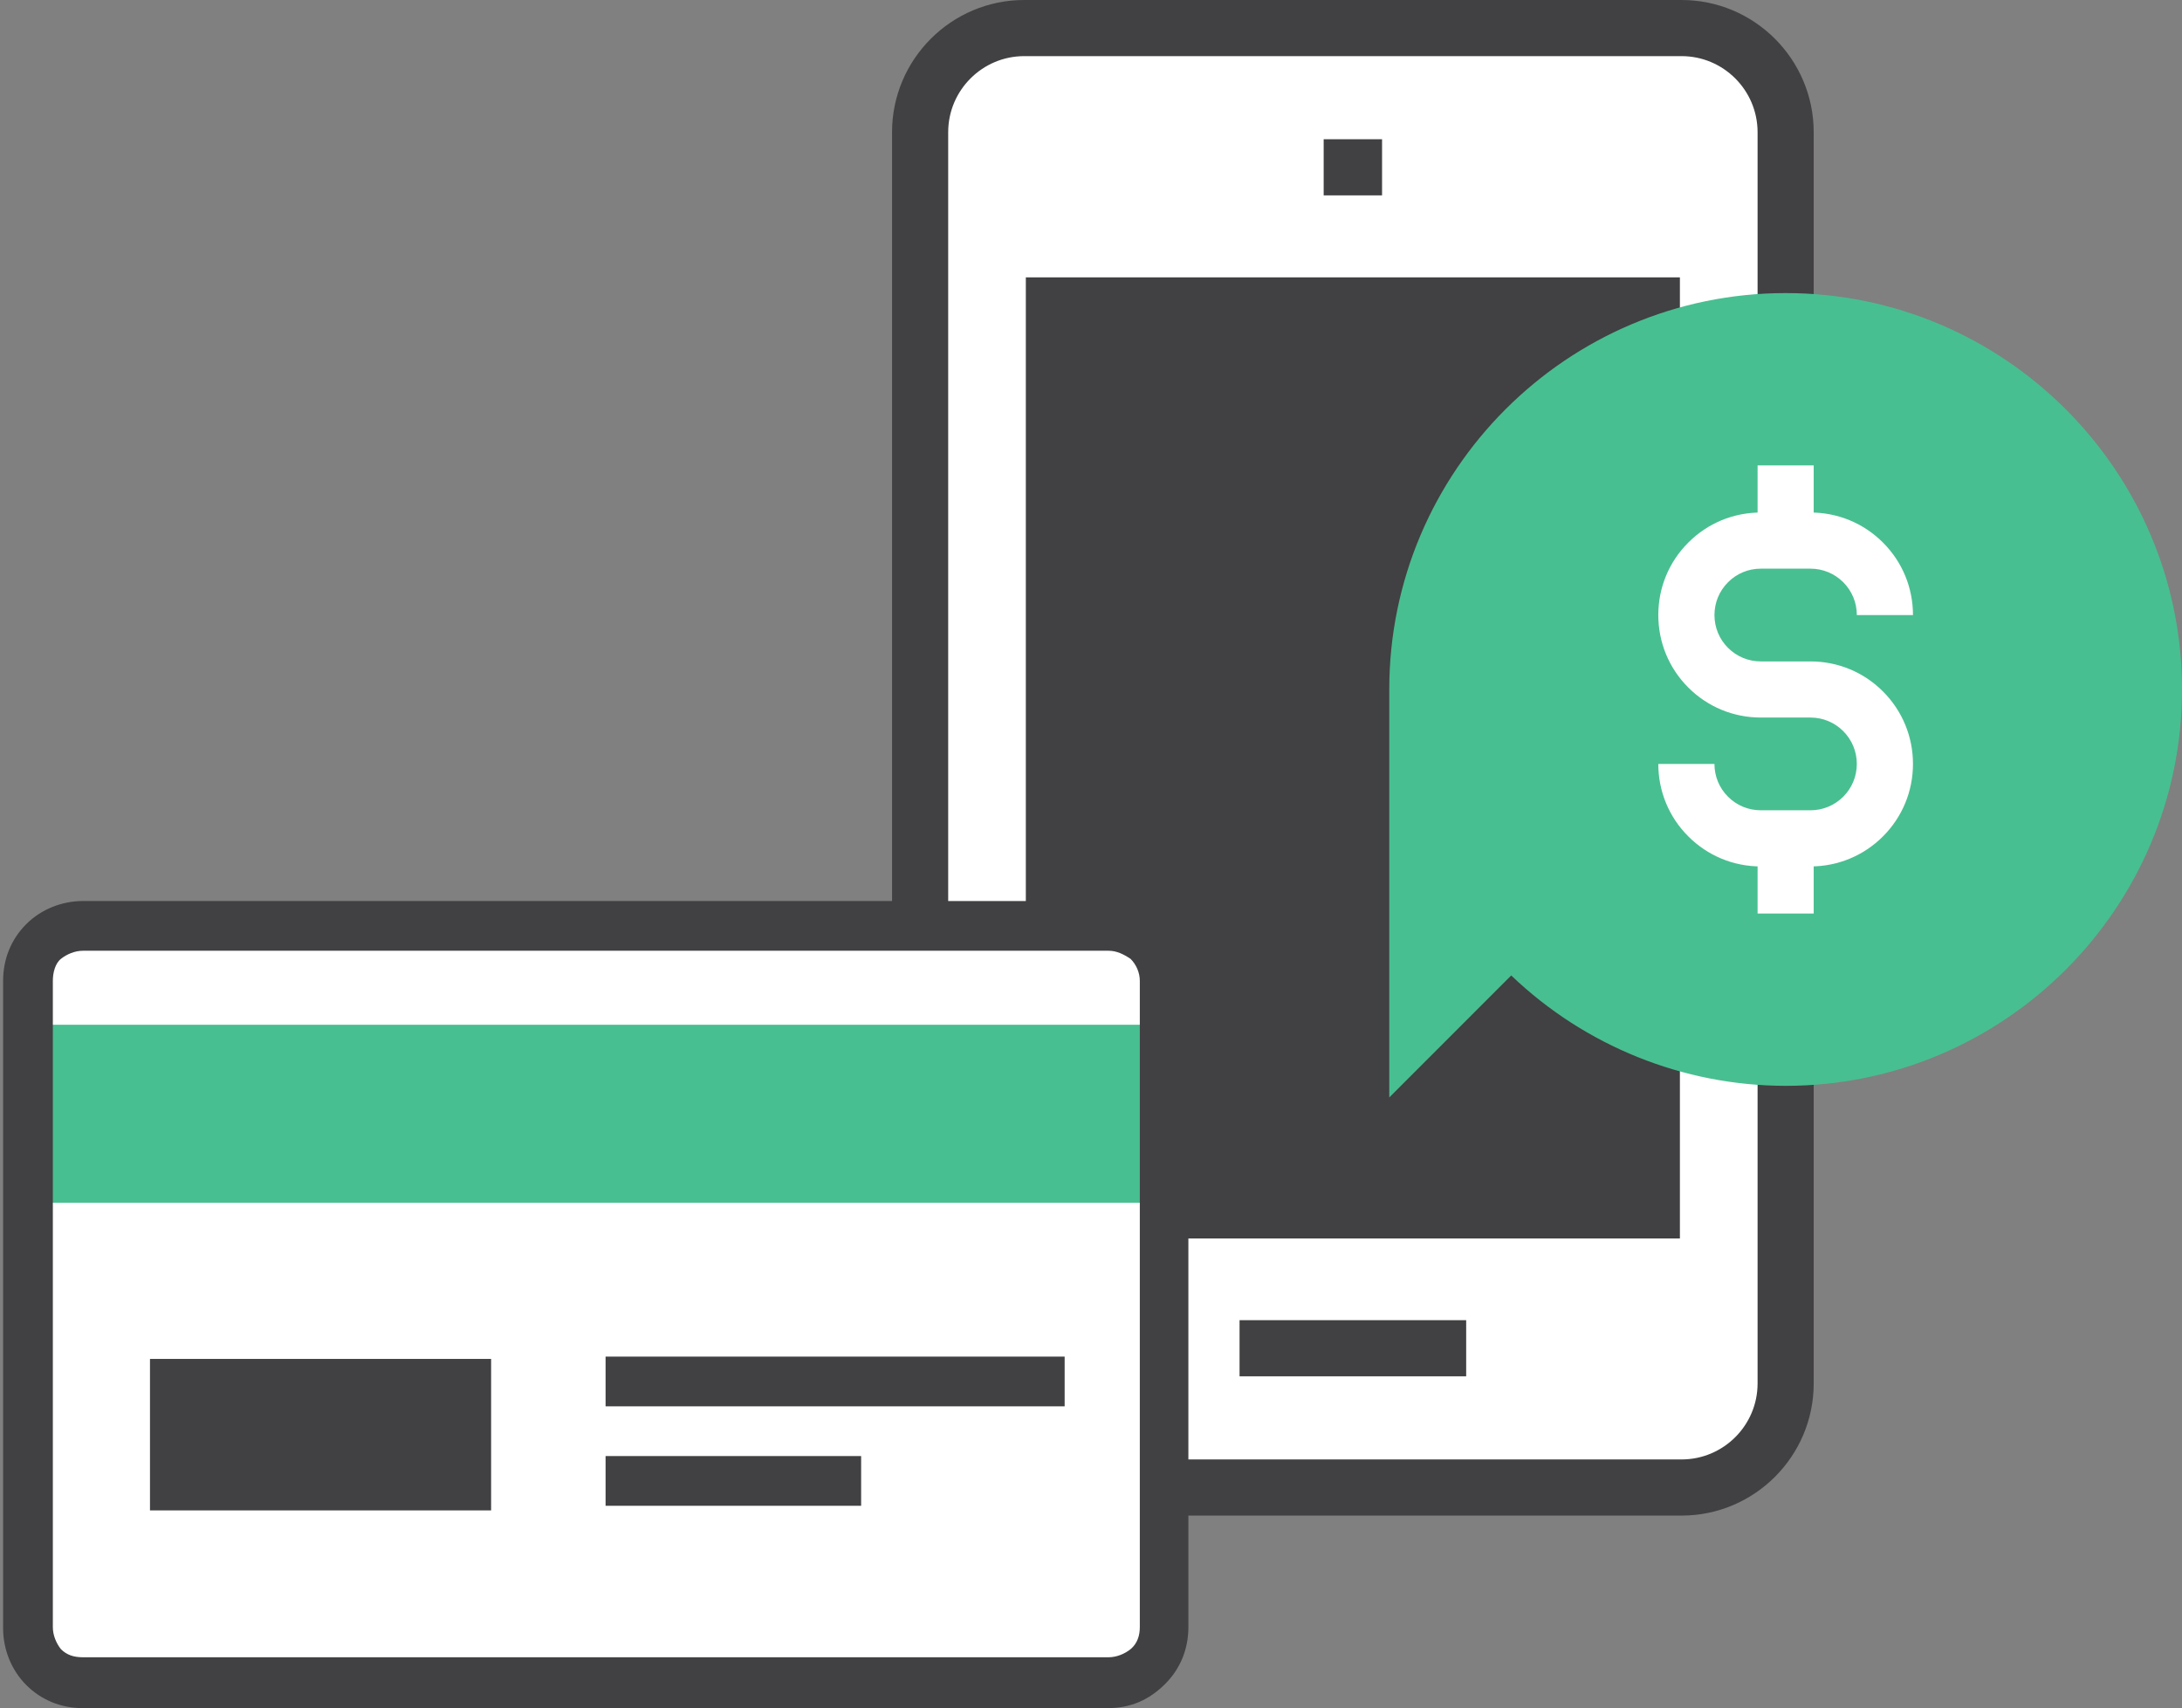 <?xml version="1.0" encoding="UTF-8"?>
<svg id="Layer_1" xmlns="http://www.w3.org/2000/svg" viewBox="0 0 159.772 125.079">
  <rect x="0" y="0" width="159.772" height="125.079" fill="#808080" stroke="none"/>
  <defs>
    <style>
      .cls-1 {
        fill: #fff;
      }

      .cls-2 {
        fill: #48bf91;
      }

      .cls-3 {
        fill: #414042;
      }
    </style>
  </defs>
  <g>
    <rect class="cls-1" x="68.722" y="2.326" width="62.026" height="106.958" rx="5.747" ry="5.747" />
    <g>
      <path class="cls-3" d="M110.679,68.5l-6.9,6.901v-24.914c0-12.203,8.108-22.507,19.228-25.835v-4.34h-47.893v70.373h47.893v-14.363c-4.809-1.441-9.058-4.179-12.328-7.821h0Z" />
      <g>
        <rect class="cls-3" x="96.923" y="10.196" width="4.275" height="4.11" />
        <rect class="cls-3" x="90.764" y="96.671" width="16.593" height="4.11" />
        <path class="cls-3" d="M123.126,110.98h-48.126c-5.338,0-9.682-4.34-9.682-9.675V9.683c0-5.34,4.343-9.683,9.682-9.683h48.126c5.336,0,9.678,4.343,9.678,9.683v13.833h-4.109v-13.833c0-3.074-2.498-5.573-5.569-5.573h-48.126c-3.071,0-5.571,2.499-5.571,5.573v91.622c0,3.068,2.499,5.564,5.571,5.564h48.126c3.07,0,5.569-2.496,5.569-5.564v-23.849h4.109v23.849c0,5.335-4.342,9.675-9.678,9.675h0Z" />
      </g>
      <polygon class="cls-2" points="103.769 73.965 104.29 43.073 113.811 29.507 127.893 22.767 143.166 25.572 155.662 39.585 157.918 53.66 153.752 65.738 144.207 73.965 133.62 77.957 118.868 75.401 111.406 68.238 103.769 73.965" />
      <g>
        <g>
          <path class="cls-1" d="M132.564,63.445h-3.632c-2.007,0-3.893-.781-5.311-2.2-1.414-1.414-2.195-3.298-2.195-5.305h4.111c0,.908.351,1.759.991,2.398.642.643,1.496.996,2.404.996h3.632c.908,0,1.763-.354,2.406-.996.638-.641.991-1.494.991-2.398,0-.907-.353-1.76-.994-2.403-.64-.64-1.494-.994-2.403-.994h-3.632c-2.007,0-3.894-.78-5.311-2.198-1.415-1.415-2.195-3.301-2.195-5.308,0-2.01.781-3.896,2.199-5.309,1.412-1.416,3.298-2.198,5.308-2.198h3.632c2.007,0,3.894.782,5.313,2.201,1.416,1.418,2.195,3.303,2.195,5.306h-4.111c0-.906-.353-1.759-.993-2.401-.641-.641-1.495-.995-2.404-.995h-3.632c-.909,0-1.762.353-2.402.995-.641.64-.993,1.492-.993,2.401s.351,1.763.991,2.401c.641.641,1.494.995,2.404.995h3.632c2.007,0,3.895.781,5.313,2.2,1.416,1.42,2.195,3.304,2.195,5.308,0,1.999-.779,3.882-2.193,5.302-1.423,1.421-3.309,2.202-5.314,2.202l0.0 0Z" />
          <rect class="cls-1" x="128.695" y="34.08" width="4.109" height="5.505" />
          <rect class="cls-1" x="128.695" y="61.389" width="4.109" height="5.505" />
        </g>
        <path class="cls-2" d="M101.725,80.362v-29.875c0-16.005,13.02-29.024,29.025-29.026,16.003,0,29.022,13.021,29.022,29.026s-13.019,29.024-29.022,29.024h0c-7.5-.002-14.708-2.924-20.094-8.083l-8.932,8.934ZM110.76,65.514l1.449,1.613c4.724,5.257,11.482,8.273,18.542,8.274,13.737,0,24.912-11.177,24.912-24.914s-11.175-24.916-24.912-24.916c-13.738.001-24.916,11.178-24.916,24.915v19.951l4.926-4.924h0Z" />
      </g>
    </g>
  </g>
  <rect class="cls-1" x="1.922" y="67.672" width="83.316" height="54.562" rx="4.099" ry="4.099" />
  <g>
    <rect class="cls-2" x="2.006" y="75.038" width="83.231" height="13.039" />
    <path class="cls-3" d="M81.089,125.079H6.071c-1.609,0-3.048-.593-4.149-1.693-1.101-1.101-1.693-2.625-1.693-4.149v-47.416c0-1.609.593-3.048,1.693-4.149s2.625-1.693,4.149-1.693h75.103c1.609,0,3.048.593,4.149,1.693s1.693,2.625,1.693,4.149v47.331c0,1.609-.593,3.048-1.693,4.149-1.185,1.185-2.54,1.778-4.234,1.778ZM81.173,69.62H6.071c-.593,0-1.185.254-1.609.593s-.593,1.016-.593,1.609v47.331c0,.593.254,1.185.593,1.609.423.423.931.593,1.609.593h75.103c.593,0,1.185-.254,1.609-.593.508-.423.677-1.016.677-1.609v-47.331c0-.593-.254-1.185-.677-1.609-.508-.339-1.016-.593-1.609-.593Z" />
    <g>
      <rect class="cls-3" x="44.342" y="99.339" width="33.614" height="3.641" />
      <rect class="cls-3" x="44.342" y="106.621" width="18.712" height="3.641" />
    </g>
    <rect class="cls-3" x="10.982" y="99.508" width="24.978" height="11.092" />
  </g>
</svg>